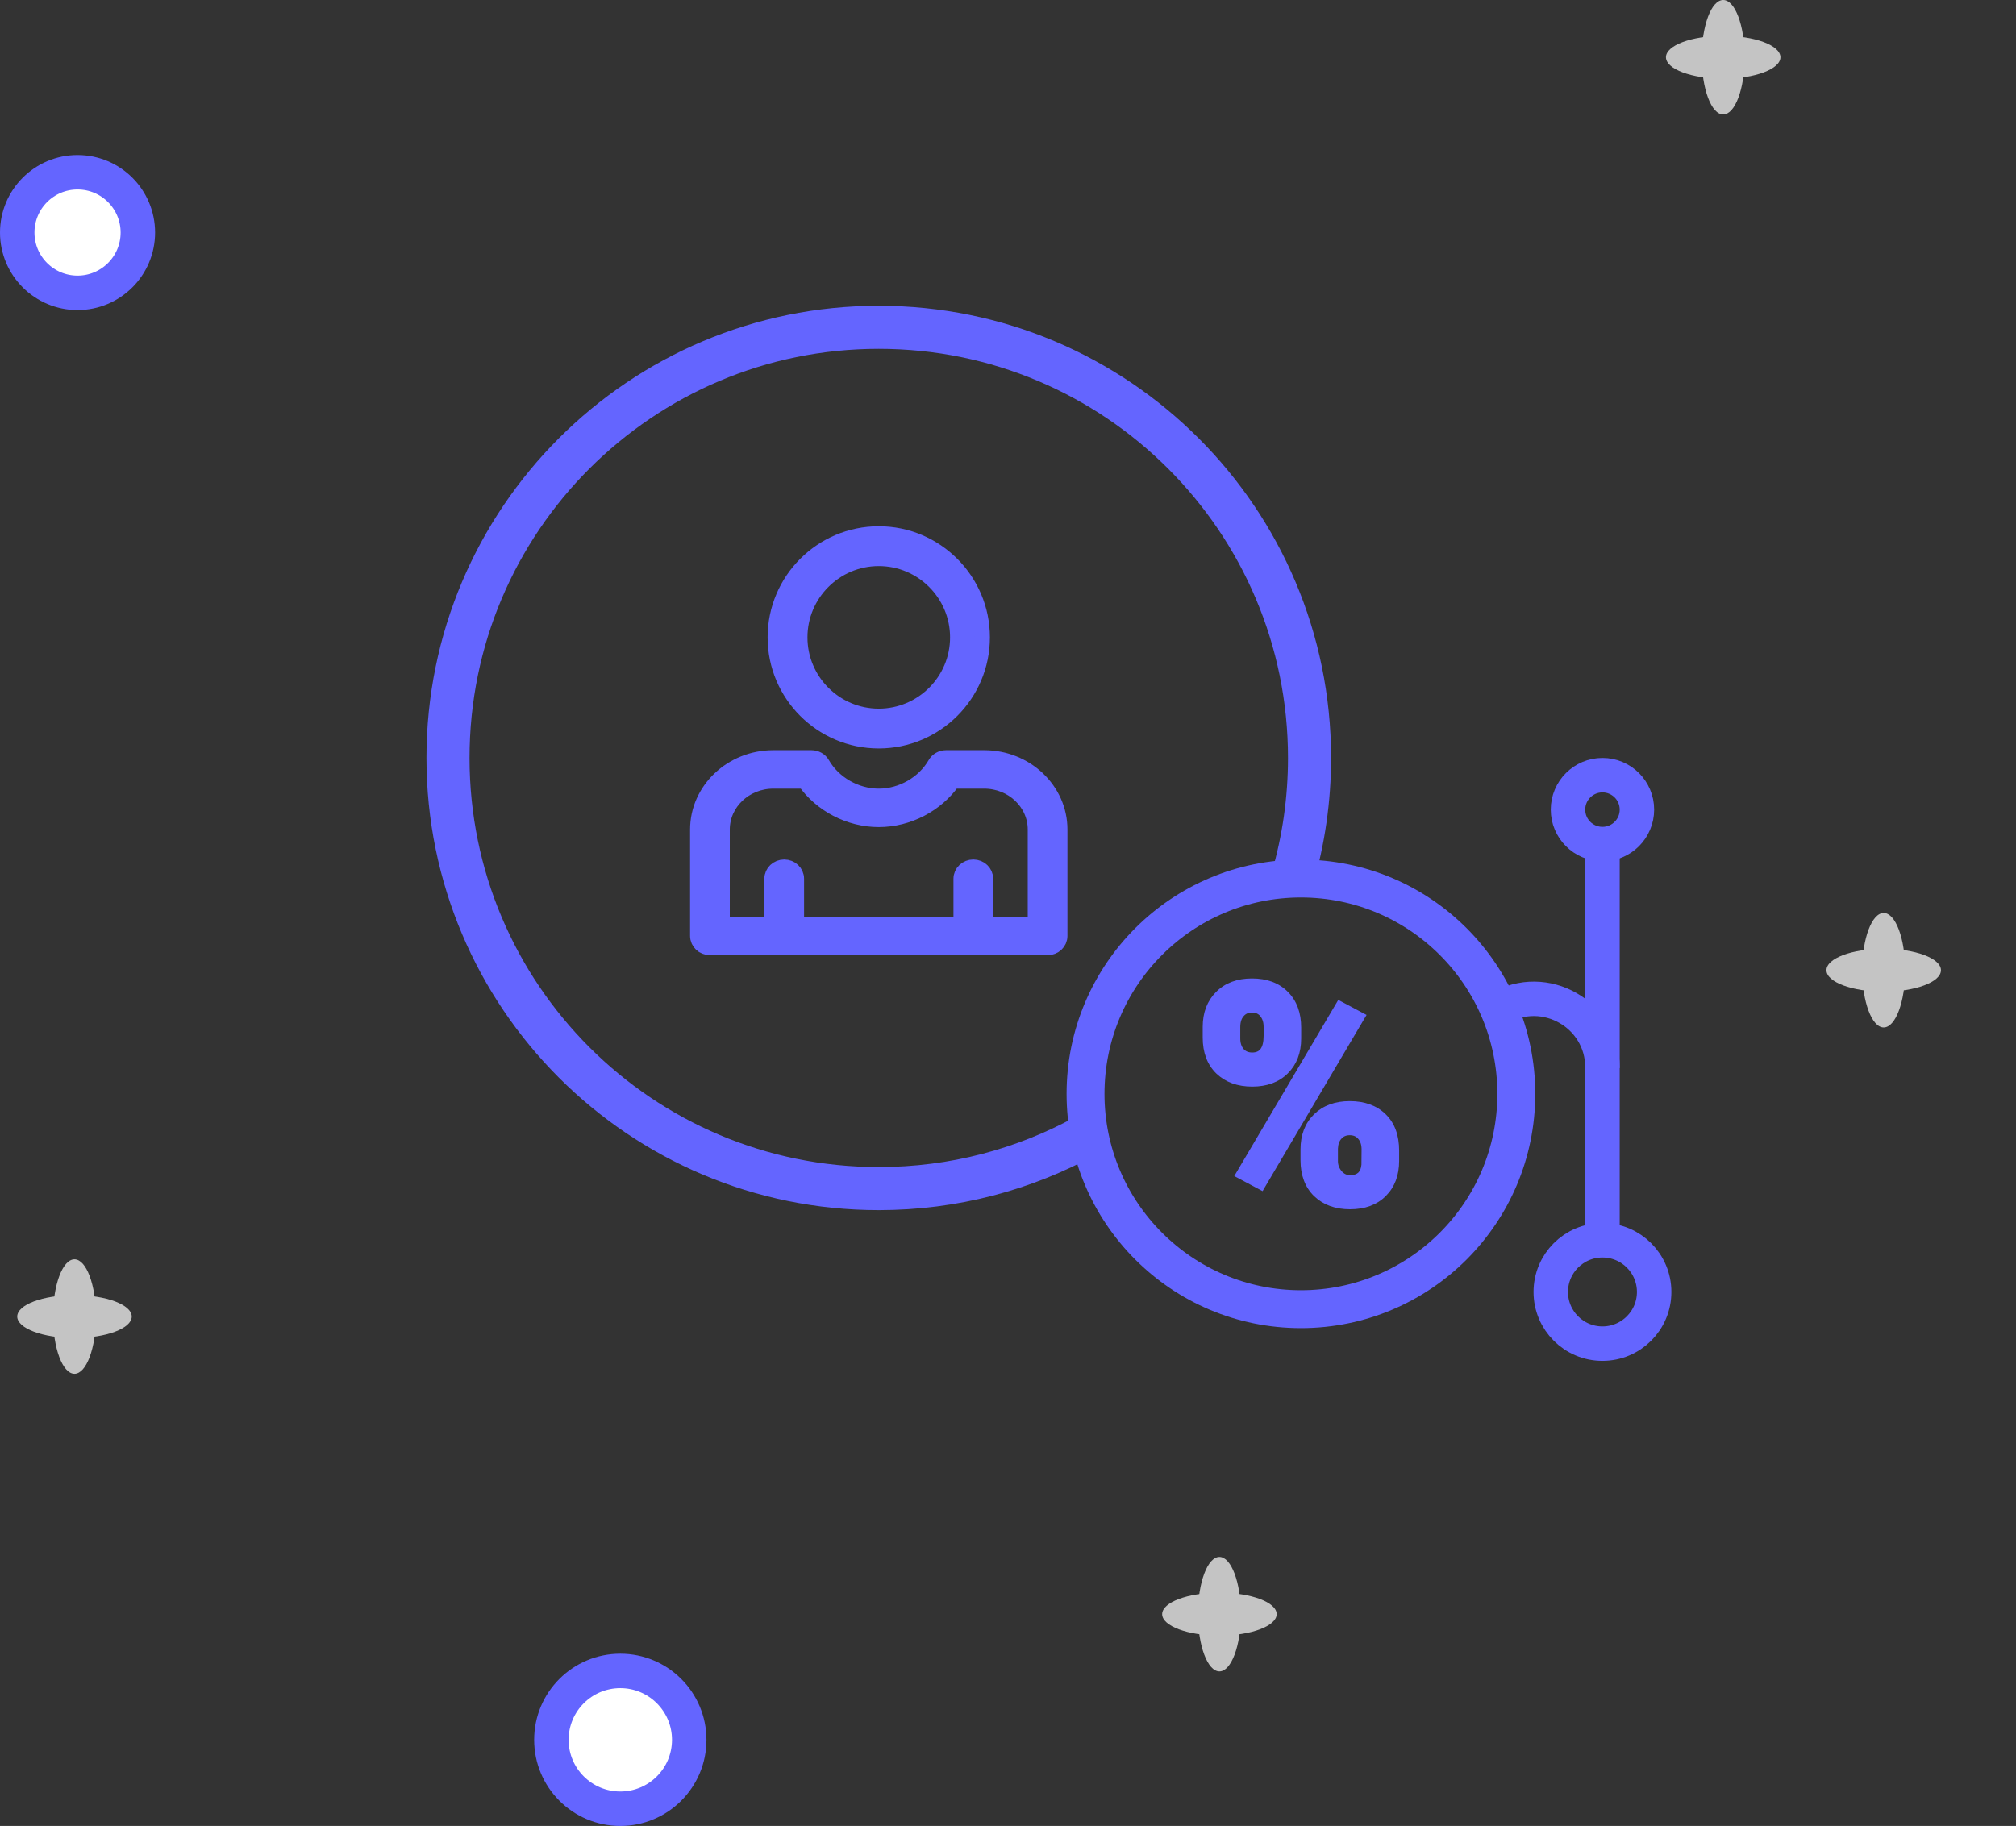 <svg width="117" height="106" viewBox="0 0 117 106" fill="none" xmlns="http://www.w3.org/2000/svg">
<rect x="0" y="0" width="117" height="106" fill="#333333" stroke="none"/>
<circle cx="36" cy="101" r="4" fill="white" stroke="#6465FF" stroke-width="2"/>
<circle cx="4.5" cy="13.5" r="3.5" fill="white" stroke="#6465FF" stroke-width="2"/>
<path d="M101.252 3.322C101.252 5.157 100.695 6.645 100.007 6.645C99.319 6.645 98.761 5.157 98.761 3.322C98.761 1.487 99.319 0 100.007 0C100.695 0 101.252 1.487 101.252 3.322Z" fill="#C4C4C4"/>
<path d="M100.007 4.568C98.172 4.568 96.684 4.011 96.684 3.322C96.684 2.634 98.172 2.077 100.007 2.077C101.842 2.077 103.329 2.634 103.329 3.322C103.329 4.011 101.842 4.568 100.007 4.568Z" fill="#C4C4C4"/>
<path d="M72.016 93.704C72.016 95.539 71.458 97.026 70.77 97.026C70.082 97.026 69.524 95.539 69.524 93.704C69.524 91.869 70.082 90.382 70.77 90.382C71.458 90.382 72.016 91.869 72.016 93.704Z" fill="#C4C4C4"/>
<path d="M70.77 94.95C68.935 94.95 67.447 94.392 67.447 93.704C67.447 93.016 68.935 92.458 70.77 92.458C72.605 92.458 74.092 93.016 74.092 93.704C74.092 94.392 72.605 94.95 70.77 94.95Z" fill="#C4C4C4"/>
<path d="M110.568 56.322C110.568 58.157 110.01 59.645 109.322 59.645C108.634 59.645 108.076 58.157 108.076 56.322C108.076 54.487 108.634 53 109.322 53C110.01 53 110.568 54.487 110.568 56.322Z" fill="#C4C4C4"/>
<path d="M109.322 57.568C107.487 57.568 106 57.01 106 56.322C106 55.634 107.487 55.076 109.322 55.076C111.157 55.076 112.645 55.634 112.645 56.322C112.645 57.01 111.157 57.568 109.322 57.568Z" fill="#C4C4C4"/>
<path d="M5.568 76.428C5.568 78.263 5.01 79.75 4.322 79.75C3.634 79.75 3.076 78.263 3.076 76.428C3.076 74.593 3.634 73.105 4.322 73.105C5.01 73.105 5.568 74.593 5.568 76.428Z" fill="#C4C4C4"/>
<path d="M4.322 77.674C2.487 77.674 1 77.116 1 76.428C1 75.74 2.487 75.182 4.322 75.182C6.157 75.182 7.645 75.74 7.645 76.428C7.645 77.116 6.157 77.674 4.322 77.674Z" fill="#C4C4C4"/>
<path d="M75.007 51C75.653 48.779 76 46.43 76 44C76 30.193 64.807 19 51 19C37.193 19 26 30.193 26 44C26 57.807 37.193 69 51 69C55.349 69 59.438 67.89 63 65.937" stroke="#6465FF" stroke-width="2.5"/>
<circle cx="75.5" cy="63.5" r="12.5" stroke="#6465FF" stroke-width="2.2"/>
<path d="M70.66 62.247L70.661 62.248C71.175 62.738 71.85 62.979 72.674 62.979C73.504 62.979 74.174 62.735 74.672 62.238C75.17 61.741 75.415 61.086 75.415 60.283V59.657C75.415 58.821 75.171 58.148 74.673 57.65C74.174 57.147 73.499 56.9 72.658 56.9C71.827 56.9 71.155 57.147 70.651 57.65C70.148 58.152 69.9 58.81 69.9 59.614V60.23C69.9 61.074 70.15 61.75 70.66 62.247ZM73.227 58.937L73.227 58.937L73.228 58.938C73.364 59.108 73.435 59.33 73.435 59.614V60.135C73.435 60.513 73.365 60.779 73.24 60.948C73.119 61.112 72.936 61.199 72.674 61.199C72.42 61.199 72.231 61.116 72.094 60.956C71.954 60.787 71.88 60.565 71.88 60.283V59.631C71.88 59.323 71.955 59.094 72.094 58.932L72.094 58.932L72.095 58.931C72.233 58.765 72.417 58.681 72.658 58.681C72.91 58.681 73.095 58.768 73.227 58.937ZM76.328 64.761L76.328 64.762C75.825 65.258 75.576 65.917 75.576 66.726V67.351C75.576 68.194 75.827 68.871 76.337 69.368L76.337 69.369C76.852 69.859 77.526 70.1 78.35 70.1C79.186 70.1 79.859 69.856 80.357 69.359C80.855 68.862 81.1 68.204 81.1 67.395V66.787C81.1 65.928 80.853 65.245 80.348 64.753C79.844 64.262 79.169 64.021 78.334 64.021C77.509 64.021 76.837 64.265 76.328 64.761ZM78.905 66.052L78.905 66.052L78.906 66.053C79.046 66.216 79.12 66.437 79.12 66.726C79.12 66.726 79.12 66.726 79.12 66.726L79.112 67.616C79.091 67.865 79.014 68.036 78.896 68.147C78.776 68.257 78.6 68.32 78.35 68.32C78.13 68.32 77.944 68.233 77.787 68.051C77.627 67.86 77.548 67.643 77.548 67.395V66.684C77.559 66.401 77.638 66.189 77.776 66.038L77.776 66.038L77.777 66.037C77.915 65.881 78.097 65.801 78.334 65.801C78.581 65.801 78.768 65.886 78.905 66.052ZM73.152 68.968L73.237 69.013L73.285 68.931L79.117 59.048L79.171 58.958L79.078 58.909L77.79 58.223L77.706 58.178L77.657 58.261L71.825 68.143L71.772 68.233L71.864 68.282L73.152 68.968Z" fill="#6465FF" stroke="#6465FF" stroke-width="0.2"/>
<circle cx="93" cy="75" r="3" transform="rotate(90 93 75)" stroke="#6465FF" stroke-width="2"/>
<circle cx="93" cy="47" r="2" transform="rotate(90 93 47)" stroke="#6465FF" stroke-width="2"/>
<path d="M93 72L93 61.967C93 58.888 89.652 56.976 87 58.542V58.542" stroke="#6465FF" stroke-width="2"/>
<path d="M57.122 44H54.904C54.647 44 54.411 44.133 54.287 44.347C53.628 45.492 52.338 46.231 51 46.231C49.662 46.231 48.372 45.492 47.713 44.347C47.589 44.133 47.353 44 47.096 44H44.878C42.464 44 40.5 45.864 40.5 48.154V54.334C40.5 54.702 40.814 55 41.202 55H45.513H56.487H60.798C61.186 55 61.5 54.702 61.5 54.334V48.154C61.5 45.864 59.536 44 57.122 44ZM60.096 53.668H57.189V51.011C57.189 50.643 56.875 50.345 56.487 50.345C56.099 50.345 55.785 50.643 55.785 51.011V53.668H46.215V51.011C46.215 50.643 45.901 50.345 45.513 50.345C45.125 50.345 44.811 50.643 44.811 51.011V53.668H41.904V48.154C41.904 46.598 43.239 45.332 44.878 45.332H46.7C47.651 46.699 49.296 47.564 51 47.564C52.704 47.564 54.349 46.699 55.3 45.332H57.122C58.761 45.332 60.096 46.598 60.096 48.154V53.668Z" fill="#6465FF" stroke="#6465FF" stroke-width="0.9"/>
<path d="M51 43C54.308 43 57 40.308 57 37C57 33.692 54.308 31 51 31C47.692 31 45 33.692 45 37C45 40.308 47.692 43 51 43ZM51 32.412C53.53 32.412 55.588 34.47 55.588 37C55.588 39.53 53.53 41.588 51 41.588C48.47 41.588 46.412 39.53 46.412 37C46.412 34.47 48.47 32.412 51 32.412Z" fill="#6465FF" stroke="#6465FF" stroke-width="0.9"/>
<line x1="93" y1="49" x2="93" y2="62" stroke="#6465FF" stroke-width="2"/>
</svg>
